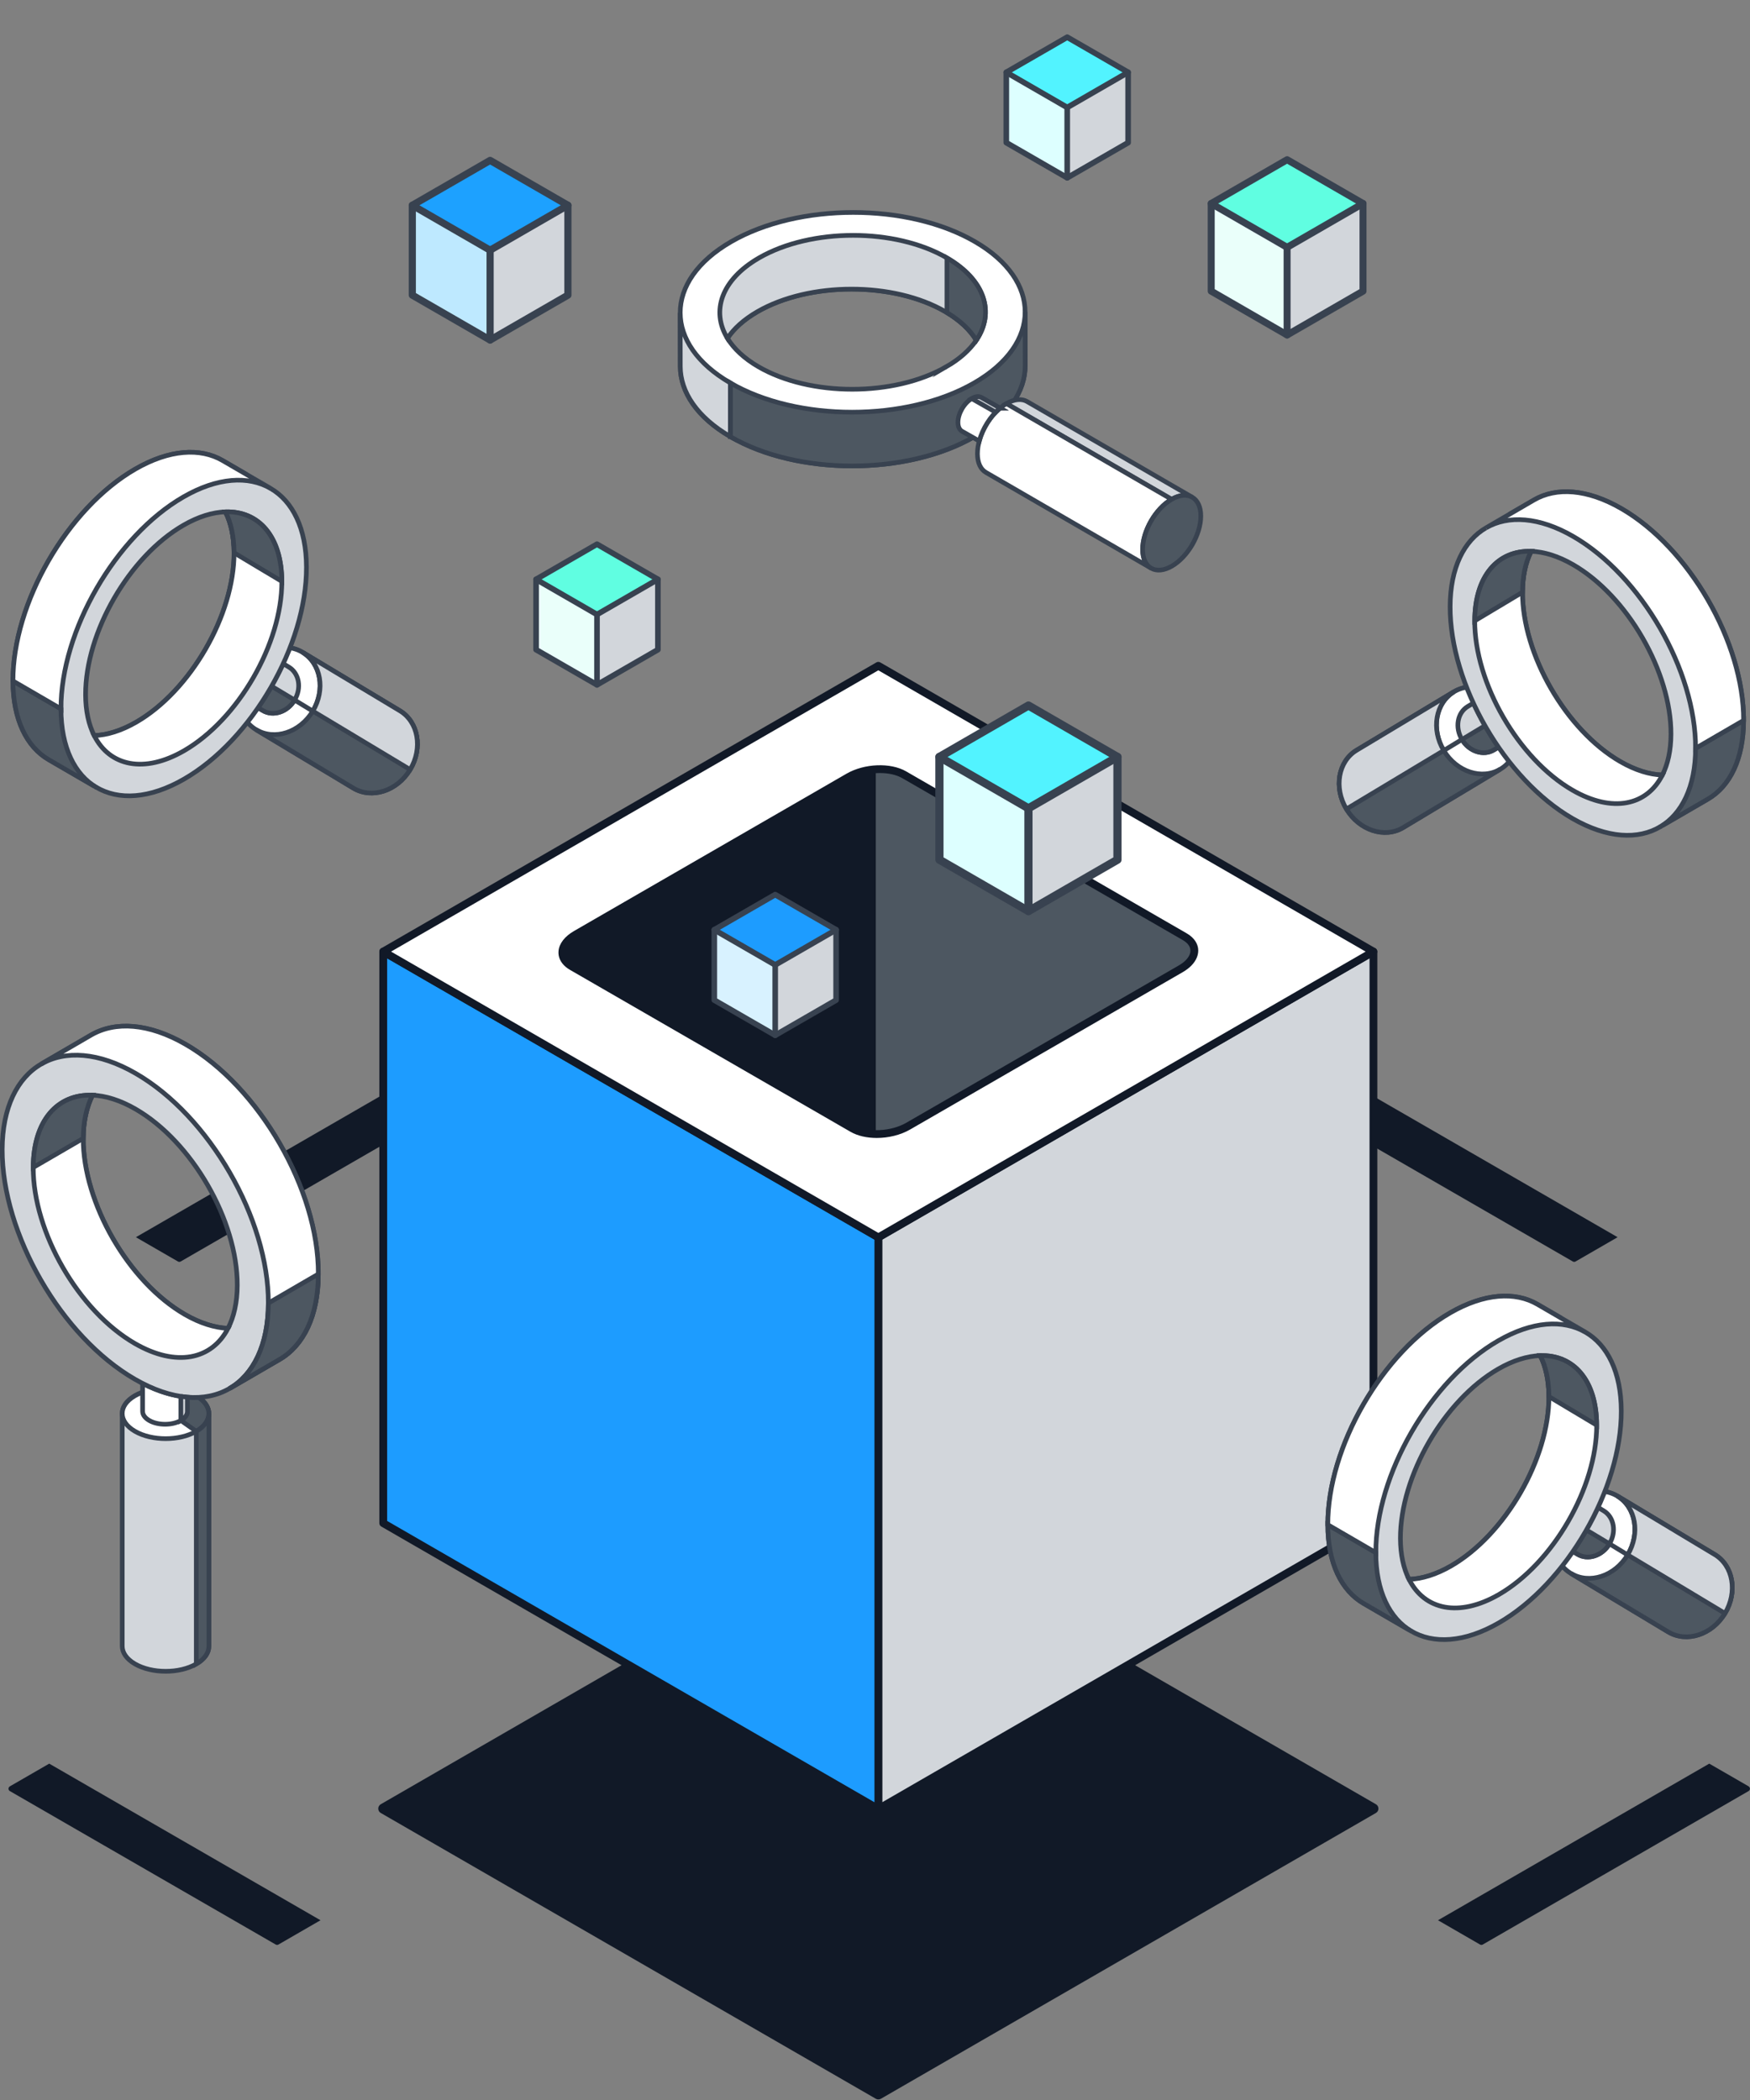 <?xml version="1.0" encoding="UTF-8"?>
<svg xmlns="http://www.w3.org/2000/svg" width="500" height="600" viewBox="0 0 500 600" fill="none">
  <rect x="0" y="0" width="500" height="600" fill="#808080" stroke="none"/>
  <g clip-path="url(#clip0_8512_14588)">
    <path d="M127.59 315.24L116.335 308.742L38.827 353.49L50.849 360.433C50.969 360.503 51.101 360.534 51.233 360.534C51.365 360.534 51.497 360.503 51.616 360.433L127.578 316.578C127.817 316.44 127.961 316.182 127.961 315.912C127.961 315.642 127.817 315.384 127.578 315.246L127.59 315.24Z" fill="#111927"></path>
    <path d="M59.678 403.844C59.678 402.022 58.44 400.199 56.026 398.811C51.175 396.008 43.332 396.014 38.518 398.811C36.117 400.206 34.917 402.034 34.923 403.863V470.315C34.923 472.162 36.136 474.01 38.574 475.417C43.42 478.214 51.263 478.214 56.077 475.417C58.471 474.029 59.672 472.206 59.672 470.384V403.85L59.678 403.844Z" fill="#D2D6DB" stroke="#384250" stroke-width="1.329" stroke-miterlimit="10"></path>
    <path d="M56.027 398.811C60.872 401.607 60.891 406.151 56.077 408.947C51.263 411.743 43.42 411.75 38.574 408.947C33.723 406.144 33.704 401.607 38.518 398.805C43.332 396.008 51.175 396.002 56.027 398.805V398.811Z" fill="white" stroke="#384250" stroke-width="1.329" stroke-miterlimit="10"></path>
    <path d="M56.718 399.25C55.103 399.332 53.419 399.238 51.678 398.974V405.848L56.077 408.946C60.646 406.288 60.853 402.065 56.718 399.25Z" fill="#4D5761" stroke="#384250" stroke-width="1.329" stroke-miterlimit="10"></path>
    <path d="M40.742 395.261V403.21C40.742 404.165 41.371 405.12 42.634 405.849C45.141 407.294 49.189 407.294 51.677 405.849C52.915 405.126 53.538 404.19 53.538 403.248V399.188C49.572 398.861 45.261 397.573 40.742 395.267V395.261Z" fill="white" stroke="#384250" stroke-width="1.329" stroke-miterlimit="10"></path>
    <path d="M53.054 298.394C42.49 292.292 32.912 291.727 25.999 295.742C25.999 295.742 11.752 304.024 11.72 304.043C4.914 308.015 0.666 316.454 0.628 328.425C0.559 352.555 17.527 381.938 38.524 394.06C49.101 400.162 58.666 400.733 65.579 396.712C65.774 396.599 79.858 388.411 79.858 388.411C86.683 384.446 90.912 376.013 90.95 364.023C91.019 339.899 74.051 310.516 53.054 298.394ZM65.152 379.525C61.419 379.362 57.214 378.086 52.834 375.56C36.739 366.266 23.73 343.738 23.78 325.245C23.793 320.419 24.805 316.14 26.414 312.91C30.159 313.061 34.339 314.342 38.738 316.881C54.833 326.175 67.842 348.696 67.791 367.196C67.779 372.129 66.83 376.27 65.145 379.525H65.152Z" fill="#D2D6DB" stroke="#384250" stroke-width="1.329" stroke-miterlimit="10"></path>
    <path d="M53.054 298.394C42.49 292.292 32.912 291.727 25.999 295.742L11.721 304.043C18.634 300.028 28.211 300.593 38.776 306.695C59.779 318.817 76.741 348.2 76.672 372.324C76.64 384.314 72.404 392.747 65.579 396.712L79.858 388.411C86.683 384.446 90.912 376.013 90.95 364.023C91.019 339.899 74.051 310.516 53.054 298.394Z" fill="white" stroke="#384250" stroke-width="1.329" stroke-miterlimit="10"></path>
    <path d="M76.671 372.323C76.64 384.313 72.404 392.746 65.579 396.711L79.858 388.41C86.683 384.445 90.912 376.012 90.95 364.022L76.671 372.323Z" fill="#4D5761" stroke="#384250" stroke-width="1.329" stroke-miterlimit="10"></path>
    <path d="M23.781 325.251C23.793 320.425 24.805 316.145 26.414 312.916C16.459 312.513 9.533 320.117 9.496 333.552C9.445 352.045 22.448 374.573 38.549 383.867C50.352 390.679 60.533 388.479 65.146 379.537C61.413 379.374 57.208 378.098 52.828 375.572C36.733 366.278 23.724 343.751 23.774 325.257L23.781 325.251Z" fill="white" stroke="#384250" stroke-width="1.329" stroke-miterlimit="10"></path>
    <path d="M23.78 325.251C23.793 320.425 24.805 316.145 26.414 312.916C16.459 312.513 9.533 320.117 9.496 333.552L23.774 325.251H23.78Z" fill="#4D5761" stroke="#384250" stroke-width="1.329" stroke-miterlimit="10"></path>
    <path d="M51.678 398.954V405.848C52.916 405.125 53.539 404.189 53.539 403.246V399.187C52.929 399.136 52.306 399.055 51.678 398.96V398.954Z" fill="#D2D6DB" stroke="#384250" stroke-width="1.329" stroke-miterlimit="10"></path>
    <path d="M59.678 403.844C59.703 405.691 58.503 407.539 56.083 408.946V475.417C58.477 474.029 59.678 472.206 59.678 470.384V403.85V403.844Z" fill="#4D5761" stroke="#384250" stroke-width="1.329" stroke-miterlimit="10"></path>
    <path d="M250.955 599.843C250.71 599.843 250.459 599.78 250.239 599.648L108.786 517.989C108.34 517.732 108.069 517.26 108.069 516.745C108.069 516.23 108.346 515.758 108.786 515.501L250.232 433.842C250.679 433.584 251.225 433.584 251.672 433.842L393.125 515.501C393.571 515.758 393.841 516.23 393.841 516.745C393.841 517.26 393.565 517.732 393.125 517.989L251.678 599.648C251.458 599.774 251.207 599.843 250.961 599.843H250.955Z" fill="#111927"></path>
    <path d="M2.81 510.393L14.065 503.896L91.573 548.643L79.55 555.587C79.431 555.656 79.299 555.687 79.167 555.687C79.035 555.687 78.903 555.656 78.784 555.587L2.81 511.732C2.571 511.593 2.426 511.336 2.426 511.065C2.426 510.789 2.571 510.538 2.81 510.399V510.393Z" fill="#111927"></path>
    <path d="M499.617 510.393L488.361 503.896L410.854 548.643L422.876 555.587C422.995 555.656 423.127 555.687 423.259 555.687C423.391 555.687 423.523 555.656 423.643 555.587L499.604 511.732C499.843 511.593 499.988 511.336 499.988 511.065C499.988 510.795 499.843 510.538 499.604 510.399L499.617 510.393Z" fill="#111927"></path>
    <path d="M373.409 315.24L384.665 308.742L462.172 353.49L450.15 360.433C450.03 360.503 449.898 360.534 449.766 360.534C449.634 360.534 449.502 360.503 449.383 360.433L373.421 316.578C373.183 316.44 373.038 316.182 373.038 315.912C373.038 315.636 373.183 315.384 373.421 315.246L373.409 315.24Z" fill="#111927"></path>
    <path d="M392.408 435.194L250.955 516.853V353.541L392.408 271.882V435.194Z" fill="#D2D6DB"></path>
    <path d="M250.955 517.965C250.76 517.965 250.572 517.915 250.396 517.814C250.05 517.613 249.836 517.249 249.836 516.853V353.541C249.836 353.145 250.05 352.774 250.396 352.58L391.849 270.92C392.194 270.719 392.615 270.719 392.961 270.92C393.307 271.121 393.52 271.486 393.52 271.882V435.194C393.52 435.59 393.307 435.96 392.961 436.155L251.508 517.814C251.338 517.915 251.144 517.965 250.949 517.965H250.955ZM252.067 354.182V514.924L391.296 434.547V273.805L252.067 354.182Z" fill="#111927"></path>
    <path d="M250.955 516.853L109.502 435.194V271.882L250.955 353.541V516.853Z" fill="#1D9CFF"></path>
    <path d="M250.955 517.965C250.761 517.965 250.572 517.915 250.396 517.814L108.943 436.155C108.597 435.954 108.384 435.59 108.384 435.194V271.882C108.384 271.486 108.597 271.115 108.943 270.92C109.289 270.719 109.71 270.719 110.055 270.92L251.508 352.58C251.854 352.781 252.068 353.145 252.068 353.541V516.853C252.068 517.249 251.854 517.62 251.508 517.814C251.339 517.915 251.144 517.965 250.949 517.965H250.955ZM110.615 434.553L249.843 514.93V354.188L110.615 273.811V434.553Z" fill="#111927"></path>
    <path d="M250.955 353.541L109.502 271.882L250.949 190.223L392.402 271.882L250.955 353.541Z" fill="white"></path>
    <path d="M250.955 354.652C250.761 354.652 250.572 354.602 250.396 354.501L108.943 272.842C108.597 272.641 108.384 272.277 108.384 271.881C108.384 271.485 108.597 271.114 108.943 270.919L250.39 189.26C250.735 189.059 251.157 189.059 251.502 189.26L392.955 270.919C393.301 271.12 393.514 271.485 393.514 271.881C393.514 272.277 393.301 272.647 392.955 272.842L251.508 354.501C251.339 354.602 251.144 354.652 250.949 354.652H250.955ZM111.727 271.881L250.955 352.258L390.177 271.887L250.949 191.516L111.727 271.887V271.881Z" fill="#111927"></path>
    <path d="M339.587 275.106C338.996 275.709 338.248 276.281 337.343 276.803L259.477 321.751C254.77 324.466 247.643 324.768 243.565 322.411L163.411 276.143C162.997 275.904 162.632 275.646 162.312 275.376C159.483 272.97 160.326 269.4 164.555 266.962L242.415 222.013C247.122 219.293 254.248 218.997 258.327 221.354L338.481 267.622C341.774 269.526 342.075 272.574 339.58 275.112L339.587 275.106Z" fill="#111927"></path>
    <path d="M445.903 432.749C449.566 426.647 456.825 424.278 462.11 427.451L489.92 444.16C495.205 447.334 496.518 454.855 492.848 460.957C489.184 467.059 481.926 469.428 476.64 466.254L448.831 449.546C443.546 446.372 442.232 438.85 445.903 432.749Z" fill="white"></path>
    <path d="M445.903 432.749C449.566 426.647 456.825 424.278 462.11 427.451L489.92 444.16C495.205 447.334 496.518 454.855 492.848 460.957C489.184 467.059 481.926 469.428 476.64 466.254L448.831 449.546C443.546 446.372 442.232 438.85 445.903 432.749Z" fill="white" stroke="#384250" stroke-width="1.329" stroke-miterlimit="10"></path>
    <path d="M448.831 449.545L476.64 466.254C481.925 469.428 489.177 467.059 492.848 460.957C496.512 454.855 495.198 447.333 489.919 444.16L462.11 427.451C467.395 430.625 468.709 438.146 465.038 444.248C461.375 450.35 454.116 452.719 448.831 449.545Z" fill="#4D5761" stroke="#384250" stroke-width="1.329" stroke-miterlimit="10"></path>
    <path d="M465.039 444.247L459.848 441.093L445.94 432.691C449.616 426.634 456.844 424.284 462.11 427.451C467.364 430.605 468.703 438.146 465.039 444.247Z" fill="white" stroke="#384250" stroke-width="1.329" stroke-miterlimit="10"></path>
    <path d="M492.848 460.957C496.512 454.855 495.199 447.333 489.92 444.16L462.11 427.451C467.396 430.625 468.709 438.146 465.039 444.248L492.848 460.957Z" fill="#D2D6DB" stroke="#384250" stroke-width="1.329" stroke-miterlimit="10"></path>
    <path d="M456.58 430.688L458.195 431.661C461.161 433.446 461.903 437.669 459.841 441.094C457.78 444.525 453.701 445.857 450.735 444.072L449.403 443.274C452.137 439.303 454.556 435.055 456.574 430.688H456.58Z" fill="#D2D6DB" stroke="#384250" stroke-width="1.329" stroke-miterlimit="10"></path>
    <path d="M453.255 437.134L459.841 441.093C457.78 444.524 453.701 445.856 450.735 444.071L449.403 443.273C450.767 441.287 452.055 439.239 453.255 437.14V437.134Z" fill="#4D5761" stroke="#384250" stroke-width="1.329" stroke-miterlimit="10"></path>
    <path d="M379.368 435.633C379.399 446.686 383.302 454.465 389.599 458.123C389.599 458.123 403.161 465.996 403.086 465.952C409.477 469.811 418.407 469.352 428.274 463.652C447.643 452.473 463.285 425.371 463.223 403.12C463.191 392.029 459.263 384.243 452.935 380.598C452.954 380.611 439.272 372.655 439.272 372.655C432.893 368.948 424.063 369.476 414.322 375.1C394.96 386.279 379.311 413.381 379.374 435.633H379.368ZM400.119 439.547C400.069 421.751 412.575 400.085 428.054 391.149C432.353 388.667 436.425 387.435 440.07 387.316C441.61 390.414 442.528 394.385 442.54 399.01C442.59 416.793 430.078 438.46 414.593 447.402C410.338 449.859 406.196 451.097 402.577 451.235C401.012 448.131 400.132 444.21 400.119 439.547Z" fill="#DCDFE8"></path>
    <path d="M379.368 435.633C379.399 446.686 383.302 454.465 389.599 458.123C389.599 458.123 403.161 465.996 403.086 465.952C409.477 469.811 418.407 469.352 428.274 463.652C447.643 452.473 463.285 425.371 463.223 403.12C463.191 392.029 459.263 384.243 452.935 380.598C452.954 380.611 439.272 372.655 439.272 372.655C432.893 368.948 424.063 369.476 414.322 375.1C394.96 386.279 379.311 413.381 379.374 435.633H379.368ZM400.119 439.547C400.069 421.751 412.575 400.085 428.054 391.149C432.353 388.667 436.425 387.435 440.07 387.316C441.61 390.414 442.528 394.385 442.54 399.01C442.59 416.793 430.078 438.46 414.593 447.402C410.338 449.859 406.196 451.097 402.577 451.235C401.012 448.131 400.132 444.21 400.119 439.547Z" fill="#D2D6DB" stroke="#384250" stroke-width="1.329" stroke-miterlimit="10"></path>
    <path d="M389.599 458.124L403.318 466.098C397.021 462.441 393.118 454.661 393.087 443.608L379.368 435.634C379.399 446.687 383.302 454.467 389.599 458.124Z" fill="#4D5761" stroke="#384250" stroke-width="1.329" stroke-miterlimit="10"></path>
    <path d="M414.323 375.107C424.07 369.483 432.9 368.961 439.272 372.662L452.992 380.637C446.613 376.929 437.789 377.457 428.042 383.081C408.679 394.26 393.031 421.363 393.093 443.614L379.374 435.64C379.311 413.388 394.96 386.286 414.323 375.107Z" fill="white" stroke="#384250" stroke-width="1.329" stroke-miterlimit="10"></path>
    <path d="M456.197 407.186C456.247 424.969 443.734 446.636 428.249 455.578C416.824 462.17 406.982 459.983 402.583 451.242C406.228 451.129 410.3 449.891 414.599 447.409C430.091 438.467 442.597 416.8 442.547 399.017C442.534 394.354 441.654 390.427 440.089 387.322C449.579 387.021 456.159 394.329 456.197 407.186Z" fill="white" stroke="#384250" stroke-width="1.329" stroke-miterlimit="10"></path>
    <path d="M456.196 407.186L442.546 399.017C442.534 394.354 441.654 390.427 440.089 387.322C449.579 387.021 456.159 394.329 456.196 407.186Z" fill="#4D5761" stroke="#384250" stroke-width="1.329" stroke-miterlimit="10"></path>
    <path d="M431.643 202.941C427.979 196.839 420.721 194.47 415.435 197.644L387.626 214.353C382.341 217.526 381.027 225.048 384.697 231.15C388.361 237.251 395.62 239.62 400.905 236.447L428.715 219.738C434 216.565 435.313 209.043 431.643 202.941Z" fill="white"></path>
    <path d="M431.643 202.941C427.979 196.839 420.721 194.47 415.435 197.644L387.626 214.353C382.341 217.526 381.027 225.048 384.697 231.15C388.361 237.251 395.62 239.62 400.905 236.447L428.715 219.738C434 216.565 435.313 209.043 431.643 202.941Z" fill="white" stroke="#384250" stroke-width="1.329" stroke-miterlimit="10"></path>
    <path d="M428.715 219.738L400.906 236.447C395.62 239.62 388.368 237.251 384.698 231.149C381.034 225.048 382.347 217.526 387.626 214.352L415.436 197.644C410.15 200.817 408.837 208.339 412.507 214.44C416.171 220.542 423.43 222.911 428.715 219.738Z" fill="#4D5761" stroke="#384250" stroke-width="1.329" stroke-miterlimit="10"></path>
    <path d="M412.506 214.441L417.698 211.286L431.605 202.885C427.929 196.827 420.702 194.477 415.435 197.644C410.181 200.799 408.843 208.339 412.506 214.441Z" fill="white" stroke="#384250" stroke-width="1.329" stroke-miterlimit="10"></path>
    <path d="M384.691 231.149C381.027 225.048 382.341 217.526 387.62 214.352L415.429 197.644C410.144 200.817 408.83 208.339 412.5 214.44L384.691 231.149Z" fill="#D2D6DB" stroke="#384250" stroke-width="1.329" stroke-miterlimit="10"></path>
    <path d="M420.965 200.88L419.35 201.854C416.384 203.639 415.642 207.861 417.704 211.286C419.765 214.717 423.844 216.049 426.81 214.265L428.142 213.467C425.408 209.495 422.989 205.247 420.972 200.88H420.965Z" fill="#D2D6DB" stroke="#384250" stroke-width="1.329" stroke-miterlimit="10"></path>
    <path d="M424.284 207.333L417.698 211.292C419.759 214.723 423.838 216.055 426.804 214.27L428.136 213.472C426.773 211.487 425.484 209.438 424.284 207.339V207.333Z" fill="#4D5761" stroke="#384250" stroke-width="1.329" stroke-miterlimit="10"></path>
    <path d="M463.223 145.299C453.475 139.675 444.645 139.147 438.273 142.855C438.273 142.855 424.591 150.804 424.61 150.797C418.282 154.442 414.354 162.228 414.322 173.319C414.26 195.57 429.908 222.673 449.271 233.852C459.138 239.545 468.062 240.01 474.459 236.152C474.378 236.202 487.946 228.322 487.946 228.322C494.243 224.665 498.146 216.885 498.177 205.832C498.24 183.581 482.592 156.478 463.229 145.299H463.223ZM474.962 221.435C471.342 221.296 467.201 220.058 462.946 217.601C447.455 208.66 434.948 186.993 434.999 169.209C435.011 164.584 435.929 160.607 437.468 157.515C441.114 157.634 445.186 158.866 449.485 161.348C464.963 170.284 477.47 191.951 477.419 209.747C477.407 214.409 476.527 218.33 474.962 221.435Z" fill="#DCDFE8"></path>
    <path d="M463.223 145.299C453.475 139.675 444.645 139.147 438.273 142.855C438.273 142.855 424.591 150.804 424.61 150.797C418.282 154.442 414.354 162.228 414.322 173.319C414.26 195.57 429.908 222.673 449.271 233.852C459.138 239.545 468.062 240.01 474.459 236.152C474.378 236.202 487.946 228.322 487.946 228.322C494.243 224.665 498.146 216.885 498.177 205.832C498.24 183.581 482.592 156.478 463.229 145.299H463.223ZM474.962 221.435C471.342 221.296 467.201 220.058 462.946 217.601C447.455 208.66 434.948 186.993 434.999 169.209C435.011 164.584 435.929 160.607 437.468 157.515C441.114 157.634 445.186 158.866 449.485 161.348C464.963 170.284 477.47 191.951 477.419 209.747C477.407 214.409 476.527 218.33 474.962 221.435Z" fill="#D2D6DB" stroke="#384250" stroke-width="1.329" stroke-miterlimit="10"></path>
    <path d="M487.94 228.316L474.221 236.29C480.518 232.633 484.421 224.854 484.452 213.8L498.171 205.826C498.14 216.88 494.237 224.659 487.94 228.316Z" fill="#4D5761" stroke="#384250" stroke-width="1.329" stroke-miterlimit="10"></path>
    <path d="M463.223 145.299C453.475 139.675 444.645 139.154 438.273 142.855L424.554 150.829C430.933 147.122 439.756 147.649 449.503 153.274C468.866 164.453 484.515 191.555 484.452 213.806L498.171 205.832C498.234 183.581 482.585 156.478 463.223 145.299Z" fill="white" stroke="#384250" stroke-width="1.329" stroke-miterlimit="10"></path>
    <path d="M421.349 177.378C421.299 195.162 433.811 216.828 449.296 225.77C460.722 232.362 470.563 230.175 474.962 221.435C471.317 221.321 467.245 220.084 462.946 217.601C447.455 208.659 434.949 186.993 434.999 169.209C435.011 164.547 435.891 160.619 437.456 157.515C427.966 157.213 421.386 164.521 421.349 177.378Z" fill="white" stroke="#384250" stroke-width="1.329" stroke-miterlimit="10"></path>
    <path d="M421.35 177.378L435 169.209C435.012 164.547 435.892 160.619 437.457 157.515C427.967 157.213 421.387 164.521 421.35 177.378Z" fill="#4D5761" stroke="#384250" stroke-width="1.329" stroke-miterlimit="10"></path>
    <path d="M70.23 191.675C73.894 185.573 81.153 183.204 86.438 186.377L114.247 203.086C119.533 206.259 120.846 213.781 117.176 219.883C113.512 225.985 106.253 228.354 100.968 225.18L73.159 208.471C67.873 205.298 66.56 197.776 70.23 191.675Z" fill="white"></path>
    <path d="M70.23 191.675C73.894 185.573 81.153 183.204 86.438 186.377L114.247 203.086C119.533 206.259 120.846 213.781 117.176 219.883C113.512 225.985 106.253 228.354 100.968 225.18L73.159 208.471C67.873 205.298 66.56 197.776 70.23 191.675Z" fill="white" stroke="#384250" stroke-width="1.329" stroke-miterlimit="10"></path>
    <path d="M73.158 208.472L100.967 225.181C106.253 228.354 113.505 225.985 117.175 219.884C120.839 213.782 119.526 206.26 114.247 203.087L86.438 186.378C91.723 189.551 93.036 197.073 89.366 203.175C85.702 209.276 78.444 211.645 73.158 208.472Z" fill="#4D5761" stroke="#384250" stroke-width="1.329" stroke-miterlimit="10"></path>
    <path d="M89.366 203.174L84.175 200.02L70.268 191.618C73.944 185.561 81.171 183.21 86.438 186.377C91.692 189.532 93.03 197.073 89.366 203.174Z" fill="white" stroke="#384250" stroke-width="1.329" stroke-miterlimit="10"></path>
    <path d="M117.182 219.884C120.846 213.782 119.533 206.26 114.254 203.087L86.444 186.378C91.73 189.551 93.043 197.073 89.373 203.175L117.182 219.884Z" fill="#D2D6DB" stroke="#384250" stroke-width="1.329" stroke-miterlimit="10"></path>
    <path d="M80.907 189.613L82.523 190.587C85.489 192.372 86.231 196.595 84.169 200.019C82.108 203.45 78.029 204.783 75.063 202.998L73.731 202.2C76.464 198.228 78.884 193.981 80.901 189.613H80.907Z" fill="#D2D6DB" stroke="#384250" stroke-width="1.329" stroke-miterlimit="10"></path>
    <path d="M77.59 196.061L84.176 200.019C82.115 203.45 78.036 204.783 75.07 202.998L73.737 202.2C75.101 200.214 76.389 198.166 77.59 196.067V196.061Z" fill="#4D5761" stroke="#384250" stroke-width="1.329" stroke-miterlimit="10"></path>
    <path d="M3.702 194.559C3.734 205.613 7.636 213.392 13.933 217.049C13.933 217.049 27.495 224.923 27.42 224.879C33.812 228.737 42.742 228.279 52.609 222.579C71.978 211.4 87.62 184.298 87.557 162.046C87.526 150.955 83.598 143.17 77.269 139.525C77.288 139.538 63.607 131.582 63.607 131.582C57.228 127.875 48.398 128.402 38.657 134.027C19.294 145.206 3.646 172.308 3.708 194.559H3.702ZM24.454 198.474C24.404 180.678 36.91 159.011 52.389 150.076C56.687 147.593 60.76 146.362 64.405 146.242C65.945 149.34 66.862 153.312 66.875 157.937C66.925 175.72 54.412 197.387 38.927 206.329C34.672 208.786 30.531 210.024 26.911 210.162C25.346 207.058 24.466 203.137 24.454 198.474Z" fill="#DCDFE8"></path>
    <path d="M3.702 194.559C3.734 205.613 7.636 213.392 13.933 217.049C13.933 217.049 27.495 224.923 27.42 224.879C33.812 228.737 42.742 228.279 52.609 222.579C71.978 211.4 87.62 184.298 87.557 162.046C87.526 150.955 83.598 143.17 77.269 139.525C77.288 139.538 63.607 131.582 63.607 131.582C57.228 127.875 48.398 128.402 38.657 134.027C19.294 145.206 3.646 172.308 3.708 194.559H3.702ZM24.454 198.474C24.404 180.678 36.91 159.011 52.389 150.076C56.687 147.593 60.76 146.362 64.405 146.242C65.945 149.34 66.862 153.312 66.875 157.937C66.925 175.72 54.412 197.387 38.927 206.329C34.672 208.786 30.531 210.024 26.911 210.162C25.346 207.058 24.466 203.137 24.454 198.474Z" fill="#D2D6DB" stroke="#384250" stroke-width="1.329" stroke-miterlimit="10"></path>
    <path d="M13.927 217.05L27.646 225.024C21.349 221.367 17.446 213.587 17.415 202.534L3.695 194.56C3.727 205.613 7.629 213.392 13.927 217.05Z" fill="#4D5761" stroke="#384250" stroke-width="1.329" stroke-miterlimit="10"></path>
    <path d="M38.65 134.026C48.398 128.402 57.227 127.88 63.6 131.581L77.319 139.556C70.94 135.848 62.117 136.376 52.37 142C33.007 153.179 17.358 180.282 17.421 202.533L3.702 194.559C3.639 172.307 19.288 145.205 38.65 134.026Z" fill="white" stroke="#384250" stroke-width="1.329" stroke-miterlimit="10"></path>
    <path d="M80.524 166.106C80.575 183.889 68.062 205.556 52.577 214.498C41.151 221.09 31.31 218.903 26.911 210.162C30.556 210.049 34.628 208.811 38.927 206.329C54.418 197.387 66.924 175.72 66.874 157.937C66.862 153.274 65.982 149.347 64.417 146.242C73.907 145.941 80.487 153.249 80.524 166.106Z" fill="white" stroke="#384250" stroke-width="1.329" stroke-miterlimit="10"></path>
    <path d="M80.524 166.106L66.874 157.937C66.862 153.274 65.982 149.347 64.417 146.242C73.907 145.941 80.487 153.249 80.524 166.106Z" fill="#4D5761" stroke="#384250" stroke-width="1.329" stroke-miterlimit="10"></path>
    <path d="M338.487 267.614L258.333 221.346C256.203 220.114 253.243 219.618 250.226 219.8V324C253.425 324.044 256.831 323.277 259.477 321.756L337.343 276.808C338.248 276.286 338.996 275.714 339.586 275.111C342.081 272.579 341.78 269.525 338.487 267.621V267.614Z" fill="#4D5761"></path>
    <path d="M250.503 325.132C247.719 325.132 245.054 324.553 243.018 323.378L162.865 277.11C162.4 276.846 161.972 276.545 161.595 276.224C160.143 274.986 159.421 273.384 159.578 271.718C159.773 269.569 161.35 267.54 164.008 266L241.868 221.051C246.958 218.111 254.437 217.822 258.893 220.392L339.046 266.66C341.447 268.049 342.151 269.77 342.314 270.971C342.54 272.649 341.855 274.395 340.385 275.891C339.712 276.576 338.876 277.211 337.902 277.77L260.037 322.719C257.271 324.315 253.802 325.132 250.497 325.132H250.503ZM251.433 220.863C248.504 220.863 245.406 221.579 242.987 222.981L165.127 267.929C163.135 269.079 161.922 270.531 161.796 271.92C161.689 273.107 162.418 273.993 163.047 274.534C163.323 274.766 163.631 274.986 163.977 275.187L244.13 321.455C247.895 323.63 254.531 323.334 258.924 320.796L336.79 275.847C337.588 275.388 338.267 274.879 338.795 274.333C339.788 273.321 340.24 272.265 340.102 271.272C339.964 270.261 339.216 269.331 337.927 268.589L257.774 222.321C256.084 221.347 253.809 220.869 251.42 220.869L251.433 220.863Z" fill="#111927"></path>
    <path d="M367.741 95.707L389.429 83.19V58.148L367.741 70.672V95.707Z" fill="#D2D6DB"></path>
    <path d="M367.741 70.666L389.429 58.148L367.741 45.631L346.06 58.148L367.741 70.666Z" fill="#60FEE1"></path>
    <path d="M346.06 83.19L367.742 95.707V70.672L346.06 58.148V83.19Z" fill="#EAFFFA"></path>
    <path d="M346.06 58.148L367.742 70.666" stroke="#384250" stroke-width="1.993" stroke-linecap="round" stroke-linejoin="round"></path>
    <path d="M367.741 70.666L389.429 58.148" stroke="#384250" stroke-width="1.993" stroke-linecap="round" stroke-linejoin="round"></path>
    <path d="M367.741 95.707V70.672" stroke="#384250" stroke-width="1.993" stroke-linecap="round" stroke-linejoin="round"></path>
    <path d="M389.43 58.147L367.742 45.63L346.06 58.147V83.189L367.742 95.706L389.43 83.189V58.147Z" stroke="#384250" stroke-width="1.993" stroke-linecap="round" stroke-linejoin="round"></path>
    <path d="M293.84 260.31L319.273 245.631V216.267L293.84 230.946V260.31Z" fill="#D2D6DB"></path>
    <path d="M293.84 230.947L319.274 216.267L293.84 201.582L268.407 216.267L293.84 230.947Z" fill="#52F3FF"></path>
    <path d="M268.407 245.631L293.84 260.31V230.946L268.407 216.267V245.631Z" fill="#DDFFFF"></path>
    <path d="M268.407 216.267L293.84 230.946" stroke="#384250" stroke-width="2.338" stroke-linecap="round" stroke-linejoin="round"></path>
    <path d="M293.84 230.946L319.273 216.267" stroke="#384250" stroke-width="2.338" stroke-linecap="round" stroke-linejoin="round"></path>
    <path d="M293.84 260.311V230.946" stroke="#384250" stroke-width="2.338" stroke-linecap="round" stroke-linejoin="round"></path>
    <path d="M319.274 216.267L293.84 201.582L268.407 216.267V245.632L293.84 260.311L319.274 245.632V216.267Z" stroke="#384250" stroke-width="2.338" stroke-linecap="round" stroke-linejoin="round"></path>
    <path d="M221.487 295.791L238.889 285.743V265.653L221.487 275.695V295.791Z" fill="#D2D6DB"></path>
    <path d="M221.487 275.695L238.889 265.653L221.487 255.605L204.085 265.653L221.487 275.695Z" fill="#1D9CFF"></path>
    <path d="M204.085 285.743L221.487 295.791V275.695L204.085 265.653V285.743Z" fill="#D8F2FF"></path>
    <path d="M204.085 265.653L221.487 275.695" stroke="#384250" stroke-width="1.601" stroke-linecap="round" stroke-linejoin="round"></path>
    <path d="M221.487 275.695L238.889 265.653" stroke="#384250" stroke-width="1.601" stroke-linecap="round" stroke-linejoin="round"></path>
    <path d="M221.487 295.791V275.695" stroke="#384250" stroke-width="1.601" stroke-linecap="round" stroke-linejoin="round"></path>
    <path d="M238.889 265.653L221.487 255.605L204.085 265.653V285.743L221.487 295.791L238.889 285.743V265.653Z" stroke="#384250" stroke-width="1.601" stroke-linecap="round" stroke-linejoin="round"></path>
    <path d="M140.032 97.151L162.261 84.324V58.654L140.032 71.489V97.151Z" fill="#D2D6DB"></path>
    <path d="M140.032 71.489L162.261 58.654L140.032 45.827L117.803 58.654L140.032 71.489Z" fill="#1DA1FF"></path>
    <path d="M117.803 84.324L140.032 97.151V71.489L117.803 58.654V84.324Z" fill="#BEE9FF"></path>
    <path d="M117.803 58.654L140.032 71.489" stroke="#384250" stroke-width="2.045" stroke-linecap="round" stroke-linejoin="round"></path>
    <path d="M140.032 71.489L162.261 58.654" stroke="#384250" stroke-width="2.045" stroke-linecap="round" stroke-linejoin="round"></path>
    <path d="M140.032 97.151V71.489" stroke="#384250" stroke-width="2.045" stroke-linecap="round" stroke-linejoin="round"></path>
    <path d="M162.261 58.654L140.032 45.827L117.803 58.654V84.324L140.032 97.151L162.261 84.324V58.654Z" stroke="#384250" stroke-width="2.045" stroke-linecap="round" stroke-linejoin="round"></path>
    <path d="M170.569 195.665L187.971 185.623V165.527L170.569 175.575V195.665Z" fill="#D2D6DB"></path>
    <path d="M170.569 175.575L187.971 165.527L170.569 155.485L153.167 165.527L170.569 175.575Z" fill="#60FEE1"></path>
    <path d="M153.167 185.623L170.569 195.665V175.575L153.167 165.527V185.623Z" fill="#EAFFFA"></path>
    <path d="M153.167 165.527L170.569 175.575" stroke="#384250" stroke-width="1.601" stroke-linecap="round" stroke-linejoin="round"></path>
    <path d="M170.569 175.575L187.971 165.527" stroke="#384250" stroke-width="1.601" stroke-linecap="round" stroke-linejoin="round"></path>
    <path d="M170.569 195.664V175.574" stroke="#384250" stroke-width="1.601" stroke-linecap="round" stroke-linejoin="round"></path>
    <path d="M187.971 165.527L170.569 155.485L153.167 165.527V185.623L170.569 195.665L187.971 185.623V165.527Z" stroke="#384250" stroke-width="1.601" stroke-linecap="round" stroke-linejoin="round"></path>
    <path d="M304.918 50.8L322.32 40.758V20.662L304.918 30.71V50.8Z" fill="#D2D6DB"></path>
    <path d="M304.918 30.711L322.32 20.663L304.918 10.621L287.516 20.663L304.918 30.711Z" fill="#52F3FF"></path>
    <path d="M287.516 40.758L304.918 50.8V30.71L287.516 20.662V40.758Z" fill="#DDFFFF"></path>
    <path d="M287.516 20.662L304.918 30.71" stroke="#384250" stroke-width="1.601" stroke-linecap="round" stroke-linejoin="round"></path>
    <path d="M304.918 30.71L322.32 20.662" stroke="#384250" stroke-width="1.601" stroke-linecap="round" stroke-linejoin="round"></path>
    <path d="M304.918 50.8V30.711" stroke="#384250" stroke-width="1.601" stroke-linecap="round" stroke-linejoin="round"></path>
    <path d="M322.32 20.663L304.918 10.621L287.516 20.663V40.759L304.918 50.8L322.32 40.759V20.663Z" stroke="#384250" stroke-width="1.601" stroke-linecap="round" stroke-linejoin="round"></path>
    <path d="M340.648 142.075L293.47 114.733C291.962 113.854 289.869 113.979 287.556 115.312C282.968 117.957 279.261 124.379 279.279 129.651C279.286 132.272 280.209 134.113 281.705 134.98C281.705 134.98 328.777 162.252 328.858 162.302C330.373 163.201 332.484 163.088 334.81 161.749C339.404 159.098 343.105 152.682 343.093 147.41C343.087 144.783 342.156 142.935 340.654 142.075H340.648Z" fill="white"></path>
    <path d="M292.885 89.158C292.898 81.881 288.128 74.604 278.575 69.056C259.395 57.908 228.192 57.914 208.892 69.056C199.189 74.655 194.337 82.007 194.343 89.346C194.343 89.566 194.368 104.736 194.368 104.736C194.387 111.987 199.151 119.226 208.66 124.756C208.666 124.756 208.678 124.769 208.685 124.769C227.859 135.91 259.055 135.91 278.362 124.769C288.078 119.163 292.929 111.799 292.91 104.446C292.91 104.446 292.885 89.359 292.885 89.158ZM270.374 104.78C255.498 113.363 231.466 113.363 216.691 104.78C212.594 102.398 209.646 99.608 207.83 96.642C209.696 93.871 212.55 91.275 216.415 89.045C231.29 80.461 255.322 80.461 270.104 89.045C274.201 91.426 277.142 94.223 278.952 97.201C277.086 99.966 274.233 102.555 270.368 104.786L270.374 104.78Z" fill="white" stroke="#384250" stroke-width="1.329" stroke-miterlimit="10"></path>
    <path d="M208.66 109.411C227.834 120.552 259.03 120.552 278.337 109.411C288.053 103.806 292.904 96.441 292.885 89.089L292.911 104.447C292.929 111.799 288.078 119.157 278.362 124.769C259.056 135.916 227.859 135.916 208.685 124.769C208.679 124.769 208.666 124.756 208.66 124.756V109.417V109.411Z" fill="#4D5761" stroke="#384250" stroke-width="1.329" stroke-miterlimit="10"></path>
    <path d="M194.368 104.73L194.343 89.372C194.362 96.63 199.132 103.875 208.666 109.411V124.75C199.151 119.214 194.394 111.975 194.368 104.73Z" fill="#D2D6DB" stroke="#384250" stroke-width="1.329" stroke-miterlimit="10"></path>
    <path d="M270.55 73.687C255.769 65.097 231.737 65.097 216.861 73.687C206.108 79.895 203.092 88.887 207.83 96.642C209.69 93.871 212.55 91.275 216.415 89.044C231.291 80.461 255.323 80.461 270.104 89.044C274.202 91.426 277.143 94.222 278.953 97.201C284.269 89.327 281.485 80.046 270.544 73.693L270.55 73.687Z" fill="#D2D6DB" stroke="#384250" stroke-width="1.329" stroke-miterlimit="10"></path>
    <path d="M270.55 73.688V89.303C274.422 91.628 277.212 94.33 278.959 97.195C284.276 89.322 281.492 80.04 270.55 73.688Z" fill="#4D5761" stroke="#384250" stroke-width="1.329" stroke-miterlimit="10"></path>
    <path d="M340.661 142.081L293.464 114.733C291.955 113.854 289.863 113.979 287.55 115.312L334.747 142.659C337.06 141.327 339.152 141.201 340.661 142.081Z" fill="#D2D6DB" stroke="#384250" stroke-width="1.329" stroke-miterlimit="10"></path>
    <path d="M281.699 134.986L328.896 162.333C327.407 161.466 326.483 159.625 326.47 157.005C326.458 151.733 330.159 145.31 334.747 142.665L287.55 115.317C282.962 117.963 279.254 124.385 279.273 129.657C279.279 132.278 280.203 134.119 281.699 134.986Z" fill="white" stroke="#384250" stroke-width="1.329" stroke-miterlimit="10"></path>
    <path d="M285.721 116.605L280.442 113.608C279.725 113.193 278.732 113.25 277.632 113.885C275.458 115.141 273.698 118.183 273.705 120.684C273.705 121.928 274.145 122.801 274.855 123.216L279.782 126.012C280.743 122.468 282.968 118.905 285.714 116.605H285.721Z" fill="white" stroke="#384250" stroke-width="1.329" stroke-miterlimit="10"></path>
    <path d="M334.747 142.665C330.159 145.311 326.451 151.733 326.47 157.005C326.482 162.277 330.215 164.401 334.803 161.755C339.397 159.104 343.099 152.688 343.086 147.416C343.074 142.143 339.341 140.013 334.747 142.665Z" fill="#4D5761" stroke="#384250" stroke-width="1.329" stroke-miterlimit="10"></path>
    <path d="M285.721 116.605L280.442 113.608C279.725 113.193 278.732 113.25 277.632 113.885L284.47 117.768C284.872 117.353 285.287 116.964 285.714 116.605H285.721Z" fill="#D2D6DB" stroke="#384250" stroke-width="1.329" stroke-miterlimit="10"></path>
  </g>
  <defs>
    <clipPath id="clip0_8512_14588">
      <rect width="500" height="600" fill="white"></rect>
    </clipPath>
  </defs>
</svg>
